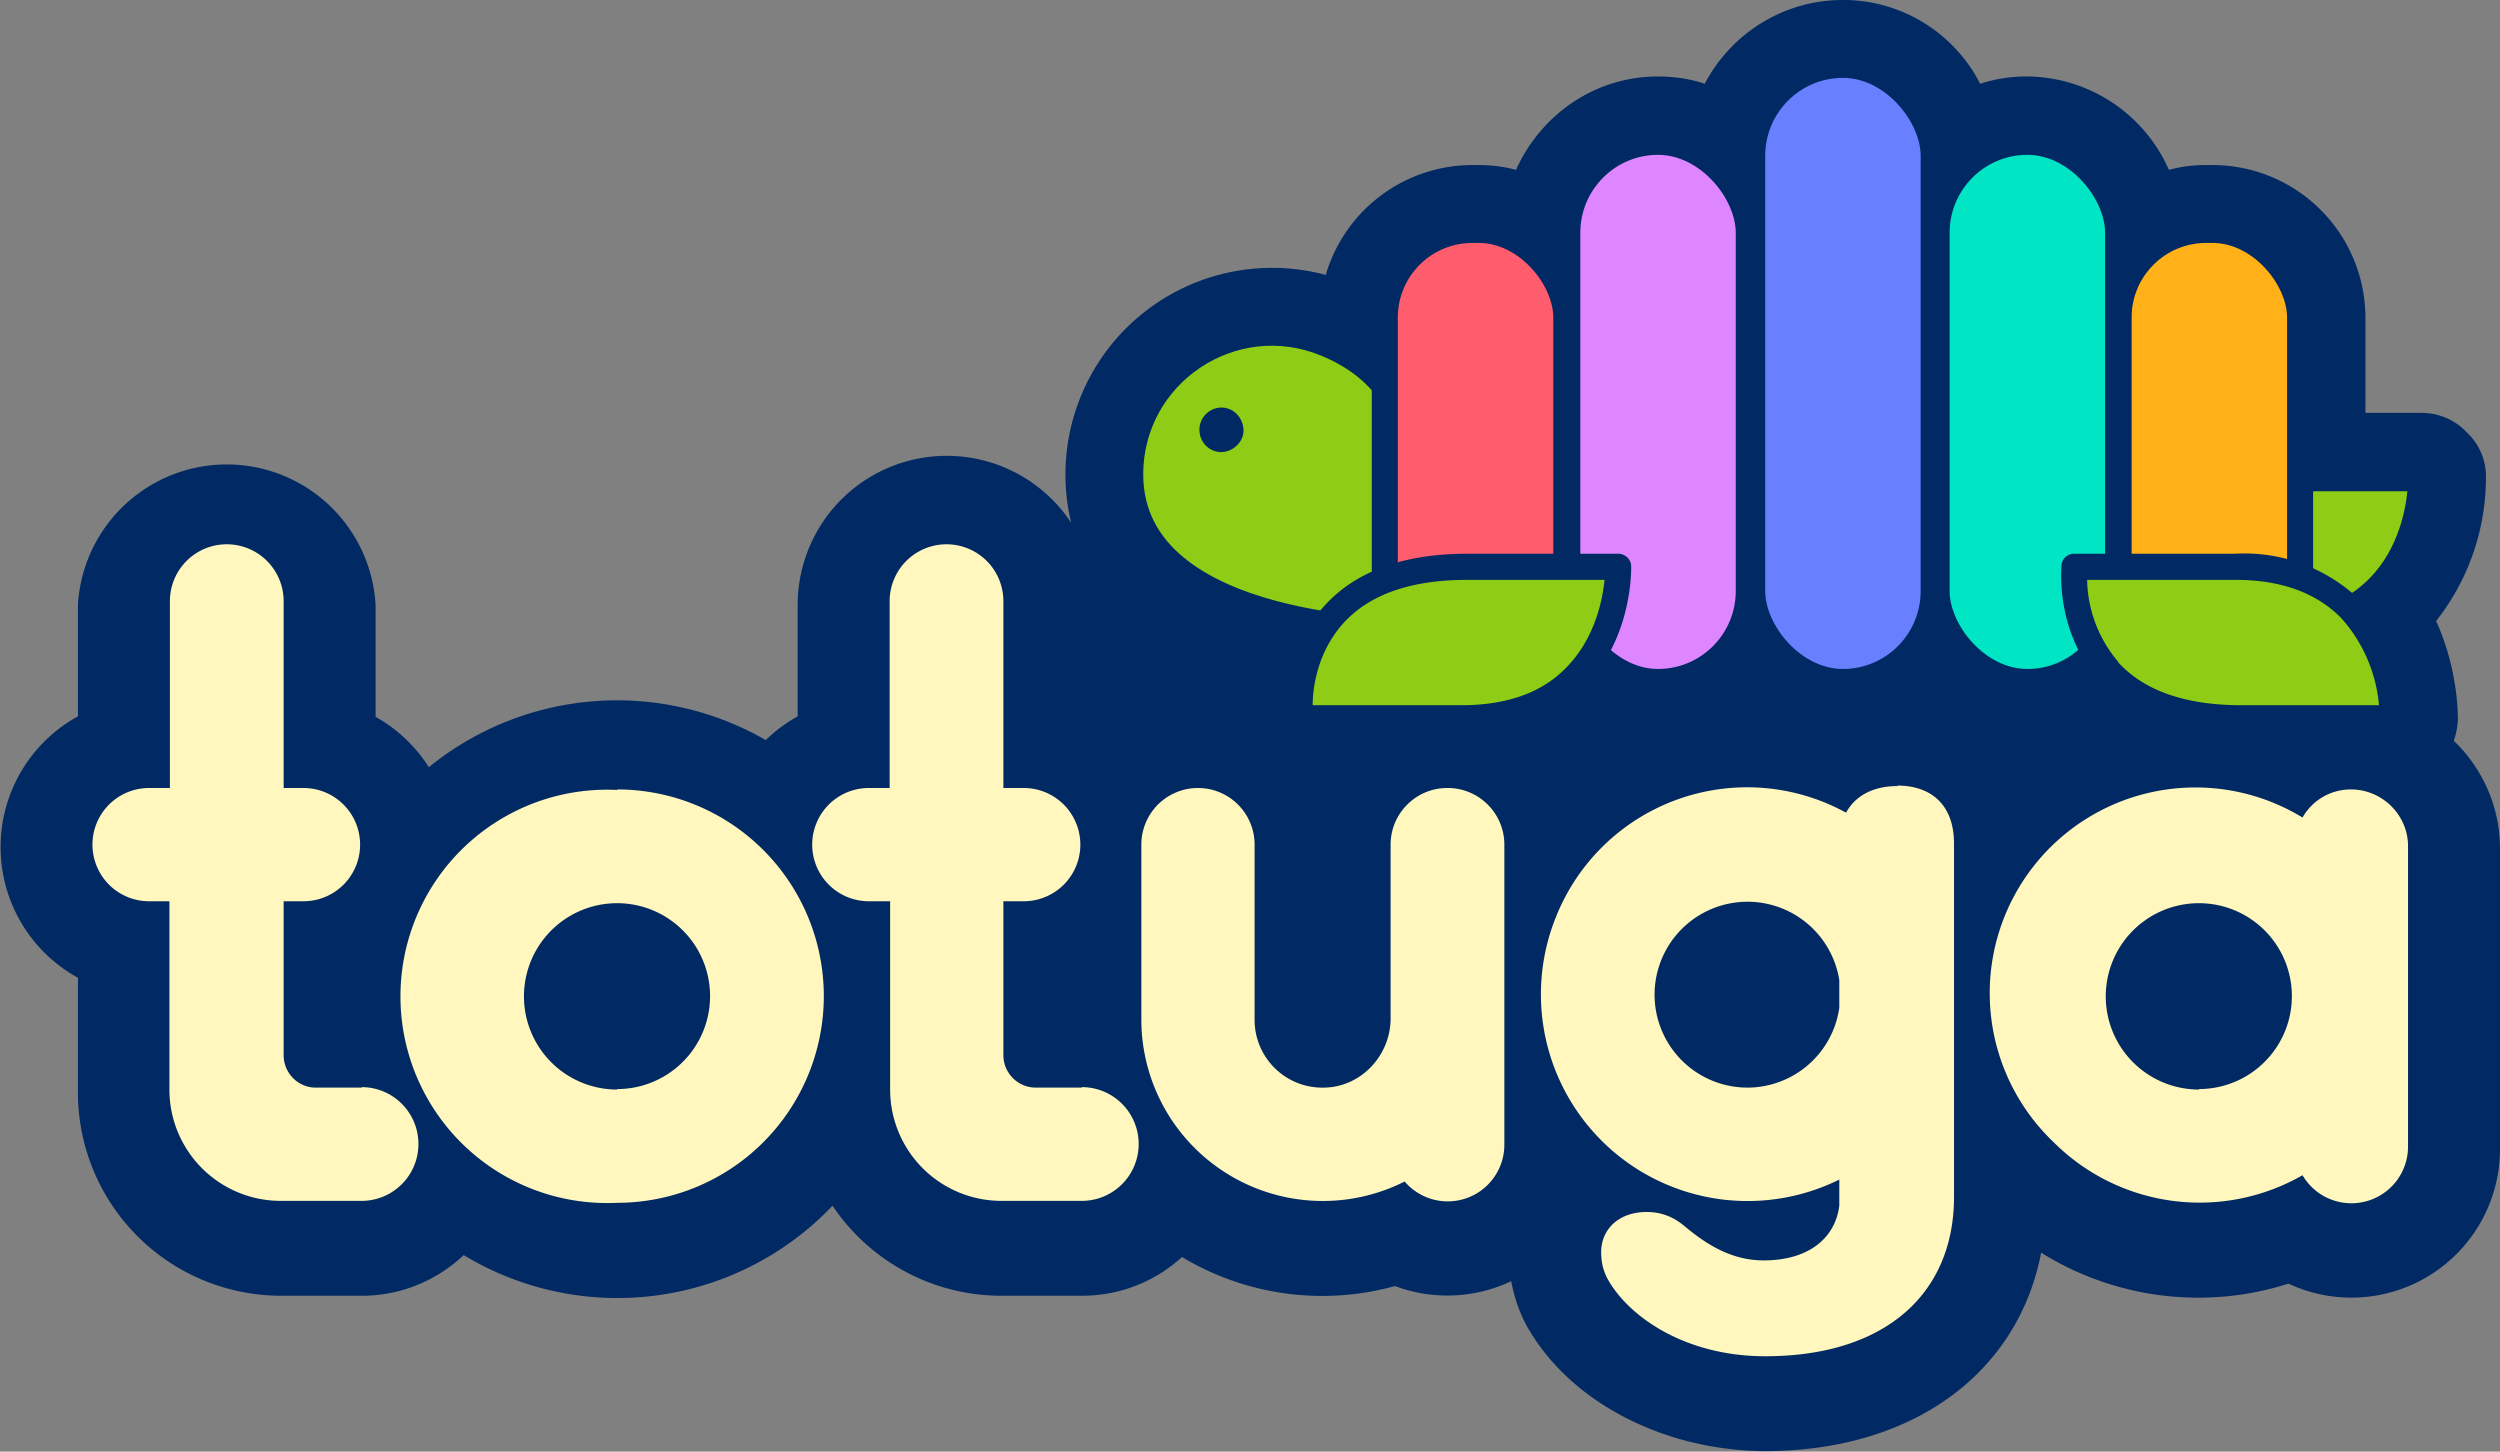 <svg xmlns="http://www.w3.org/2000/svg" viewBox="0 0 516.5 299.9">
  <rect x="0" y="0" width="516.5" height="299.9" fill="#808080" stroke="none"/>
  <defs>
    <style>.j{fill:#8ecc15}.k{fill:#012963}.l{fill:#fff7bd}</style>
  </defs>
  <g id="b">
    <g id="c">
      <path
        d="M506.9 153.2c.5-1.4.8-2.9.9-4.5 0-1.2 0-10.5-4.5-20.4a47.9 47.9 0 0 0 10.3-29.8c0-3.5-1.4-6.8-4-9.2-2.4-2.6-5.8-4-9.4-4h-11.5V65.6A31.6 31.6 0 0 0 457 34.1h-1.3c-2.6 0-5.1.3-7.6 1a32.3 32.3 0 0 0-29-19.3h-.4a31 31 0 0 0-9.6 1.5A31.8 31.8 0 0 0 381.5 0h-.8c-12.3 0-23.1 7-28.5 17.3-3-1-6.3-1.5-9.7-1.5h-.2c-13 .1-24 8-29.1 19.3-2.5-.7-5.1-1-7.8-1h-1.2a31.6 31.6 0 0 0-30.3 22.7 42.7 42.7 0 0 0-52.6 51.2 30.8 30.8 0 0 0-56.5 16.9V148a31 31 0 0 0-6.6 4.9 61.6 61.6 0 0 0-69.6 5.6 31 31 0 0 0-11-10.4V125a30.8 30.8 0 0 0-61.5 0v23a30.8 30.8 0 0 0 0 54v23.7a42 42 0 0 0 42 42h16.7c8.1 0 15.5-3.2 21-8.4a61.3 61.3 0 0 0 76.2-10.2 42 42 0 0 0 34.8 18.6h16.7c8 0 15.2-3 20.7-8a56.3 56.3 0 0 0 44 6 30.8 30.8 0 0 0 24-1c.7 3.5 1.8 6.8 3.6 9.9l.2.3c8.9 15 28 24.8 48.6 24.9 30.6 0 52.3-16.1 57.1-41a61.3 61.3 0 0 0 51.1 6.4 30.7 30.7 0 0 0 43.7-27.9v-62c0-8.7-3.7-16.7-9.6-22.3Z"
        class="k"/>
      <path
        d="M127.5 163.2a42.7 42.7 0 1 0 0 85.3 42.7 42.7 0 0 0 0-85.4m0 62a19.2 19.2 0 1 1 0-38.5 19.2 19.2 0 0 1 0 38.4m358.2-61.9c-4.3 0-8 2.3-10 5.8a42.5 42.5 0 0 0-51.5 67 42.7 42.7 0 0 0 51.5 6.9 11.7 11.7 0 0 0 21.8-6v-62c0-6.4-5.3-11.7-11.8-11.7Zm-31.4 62a19.2 19.2 0 1 1 0-38.5 19.2 19.2 0 0 1 0 38.4Z"
        class="l"/>
      <path
        d="M74.8 224.7h-9.6c-3.6 0-6.6-3-6.6-6.7v-31.8h4.1a11.7 11.7 0 1 0 0-23.4h-4.1v-38.6a11.7 11.7 0 0 0-23.5 0v38.6h-4.3a11.7 11.7 0 1 0 0 23.4H35v39a23 23 0 0 0 23 22.9h16.7a11.7 11.7 0 1 0 0-23.5Zm148.7 0H214c-3.7 0-6.7-3-6.7-6.7v-31.8h4.2a11.7 11.7 0 1 0 0-23.4h-4.2v-38.6a11.7 11.7 0 0 0-23.5 0v38.6h-4.3a11.7 11.7 0 1 0 0 23.4h4.4v39a23 23 0 0 0 23 22.9h16.6a11.7 11.7 0 1 0 0-23.5Zm75.5-61.9c-6.4 0-11.7 5.2-11.7 11.7v35.9c0 7.6-6 14.1-13.6 14.3a14 14 0 0 1-14.5-14v-36.2a11.7 11.7 0 1 0-23.4 0v36.2a37.5 37.5 0 0 0 54.4 33.4 11.7 11.7 0 0 0 20.6-7.6v-62c0-6.5-5.3-11.7-11.7-11.7Zm93-.4c-4.7 0-8.6 1.8-10.6 5.5a42.5 42.5 0 0 0-59.8 21.2 42.7 42.7 0 0 0 58.4 54.6v5.4c-.9 7-6.7 11.3-15.6 11.3-6.3 0-11.4-2.9-16.4-7.1-2.4-2-4.9-2.9-7.8-2.9-5.8 0-9.4 3.6-9.4 8.3 0 2 .4 4 1.6 6 4.5 7.6 16 15.5 32.3 15.5 25 0 39-13.1 39-32.9v-73c0-8.2-4.9-12-11.7-12Zm-31 62.3a19.2 19.2 0 1 1 19-22.2v5.7a19.2 19.2 0 0 1-19 16.5Z"
        class="l"/>
      <path
        d="M233.5 98c0-20.8 21.2-35 40.5-27 22.7 9.4 18.6 31.6 18.6 46.5v13s-59.1.9-59.1-32.5h0Zm200.9 32s-3.3-31.2 34.5-31.2h31.3s.8 31.2-32.5 31.2h-33.3"
        style="fill:#8ecc15;stroke:#012963;stroke-linecap:round;stroke-linejoin:round;stroke-width:5.38px"/>
      <path d="M252.3 93.4c2.4 0 4.7-2.1 4.6-4.6-.1-2.5-2-4.6-4.6-4.6a4.6 4.6 0 0 0-4.5 4.6c0 2.5 2 4.6 4.5 4.6Z"
            class="k"/>
      <rect width="37.5" height="92.6" x="286.1" y="47.5" rx="18.1" ry="18.1"
            style="fill:#ff5d6e;stroke:#012963;stroke-linecap:round;stroke-linejoin:round;stroke-width:5.38px"/>
      <rect width="37.5" height="92.6" x="437.7" y="47.5" rx="18.1" ry="18.1"
            style="stroke:#012963;stroke-linecap:round;stroke-linejoin:round;stroke-width:5.38px;fill:#ffb117"/>
      <rect width="37.5" height="111.6" x="323.8" y="29.3" rx="18.8" ry="18.8"
            style="fill:#de86ff;stroke:#012963;stroke-linecap:round;stroke-linejoin:round;stroke-width:5.38px"/>
      <rect width="37.5" height="111.6" x="400.1" y="29.3" rx="18.8" ry="18.8"
            style="fill:#00e5c4;stroke:#012963;stroke-linecap:round;stroke-linejoin:round;stroke-width:5.38px"/>
      <rect width="37.5" height="127.5" x="362" y="13.4" rx="18.8" ry="18.8"
            style="fill:#6880ff;stroke:#012963;stroke-linecap:round;stroke-linejoin:round;stroke-width:5.38px"/>
      <path d="M428.5 117.1s-3.3 31.3 34.6 31.3h31.2s.9-31.3-32.5-31.3h-33.3" class="j"/>
      <path
        d="M487.6 124a34.4 34.4 0 0 0-25.8-9.6h-33.3c-1.3 0-2.5 1-2.6 2.4 0 .6-1.3 13.5 7.6 23.5 6.4 7.1 16.4 10.8 29.6 10.8h31.2c1.5 0 2.7-1.2 2.7-2.6 0-.6.3-14.6-9.4-24.5Zm-50 12.7a26.8 26.8 0 0 1-6.4-16.9h30.7c9.4 0 16.7 2.7 21.8 7.9a31 31 0 0 1 7.8 18h-28.4c-11.6 0-20.2-3-25.6-9Z"
        class="k"/>
      <path d="M268.5 148.4s-3.3-31.3 34.6-31.3h31.2s.9 31.3-32.5 31.3h-33.3" class="j"/>
      <path
        d="M337 117c0-1.4-1.2-2.6-2.7-2.6h-31.2c-13.2 0-23.2 3.7-29.6 10.9-9 9.9-7.7 22.8-7.6 23.4a2.7 2.7 0 0 0 2.6 2.4h33.3c11 0 19.7-3.2 25.8-9.5 9.7-10 9.4-24 9.4-24.5Zm-34 2.8h28.5c-.4 4.1-2 12.1-7.8 18-5 5.3-12.4 7.9-21.8 7.9h-30.7c0-3.7 1-11 6.3-16.9 5.4-6 14-9 25.6-9Z"
        class="k"/>
    </g>
  </g>
</svg>
